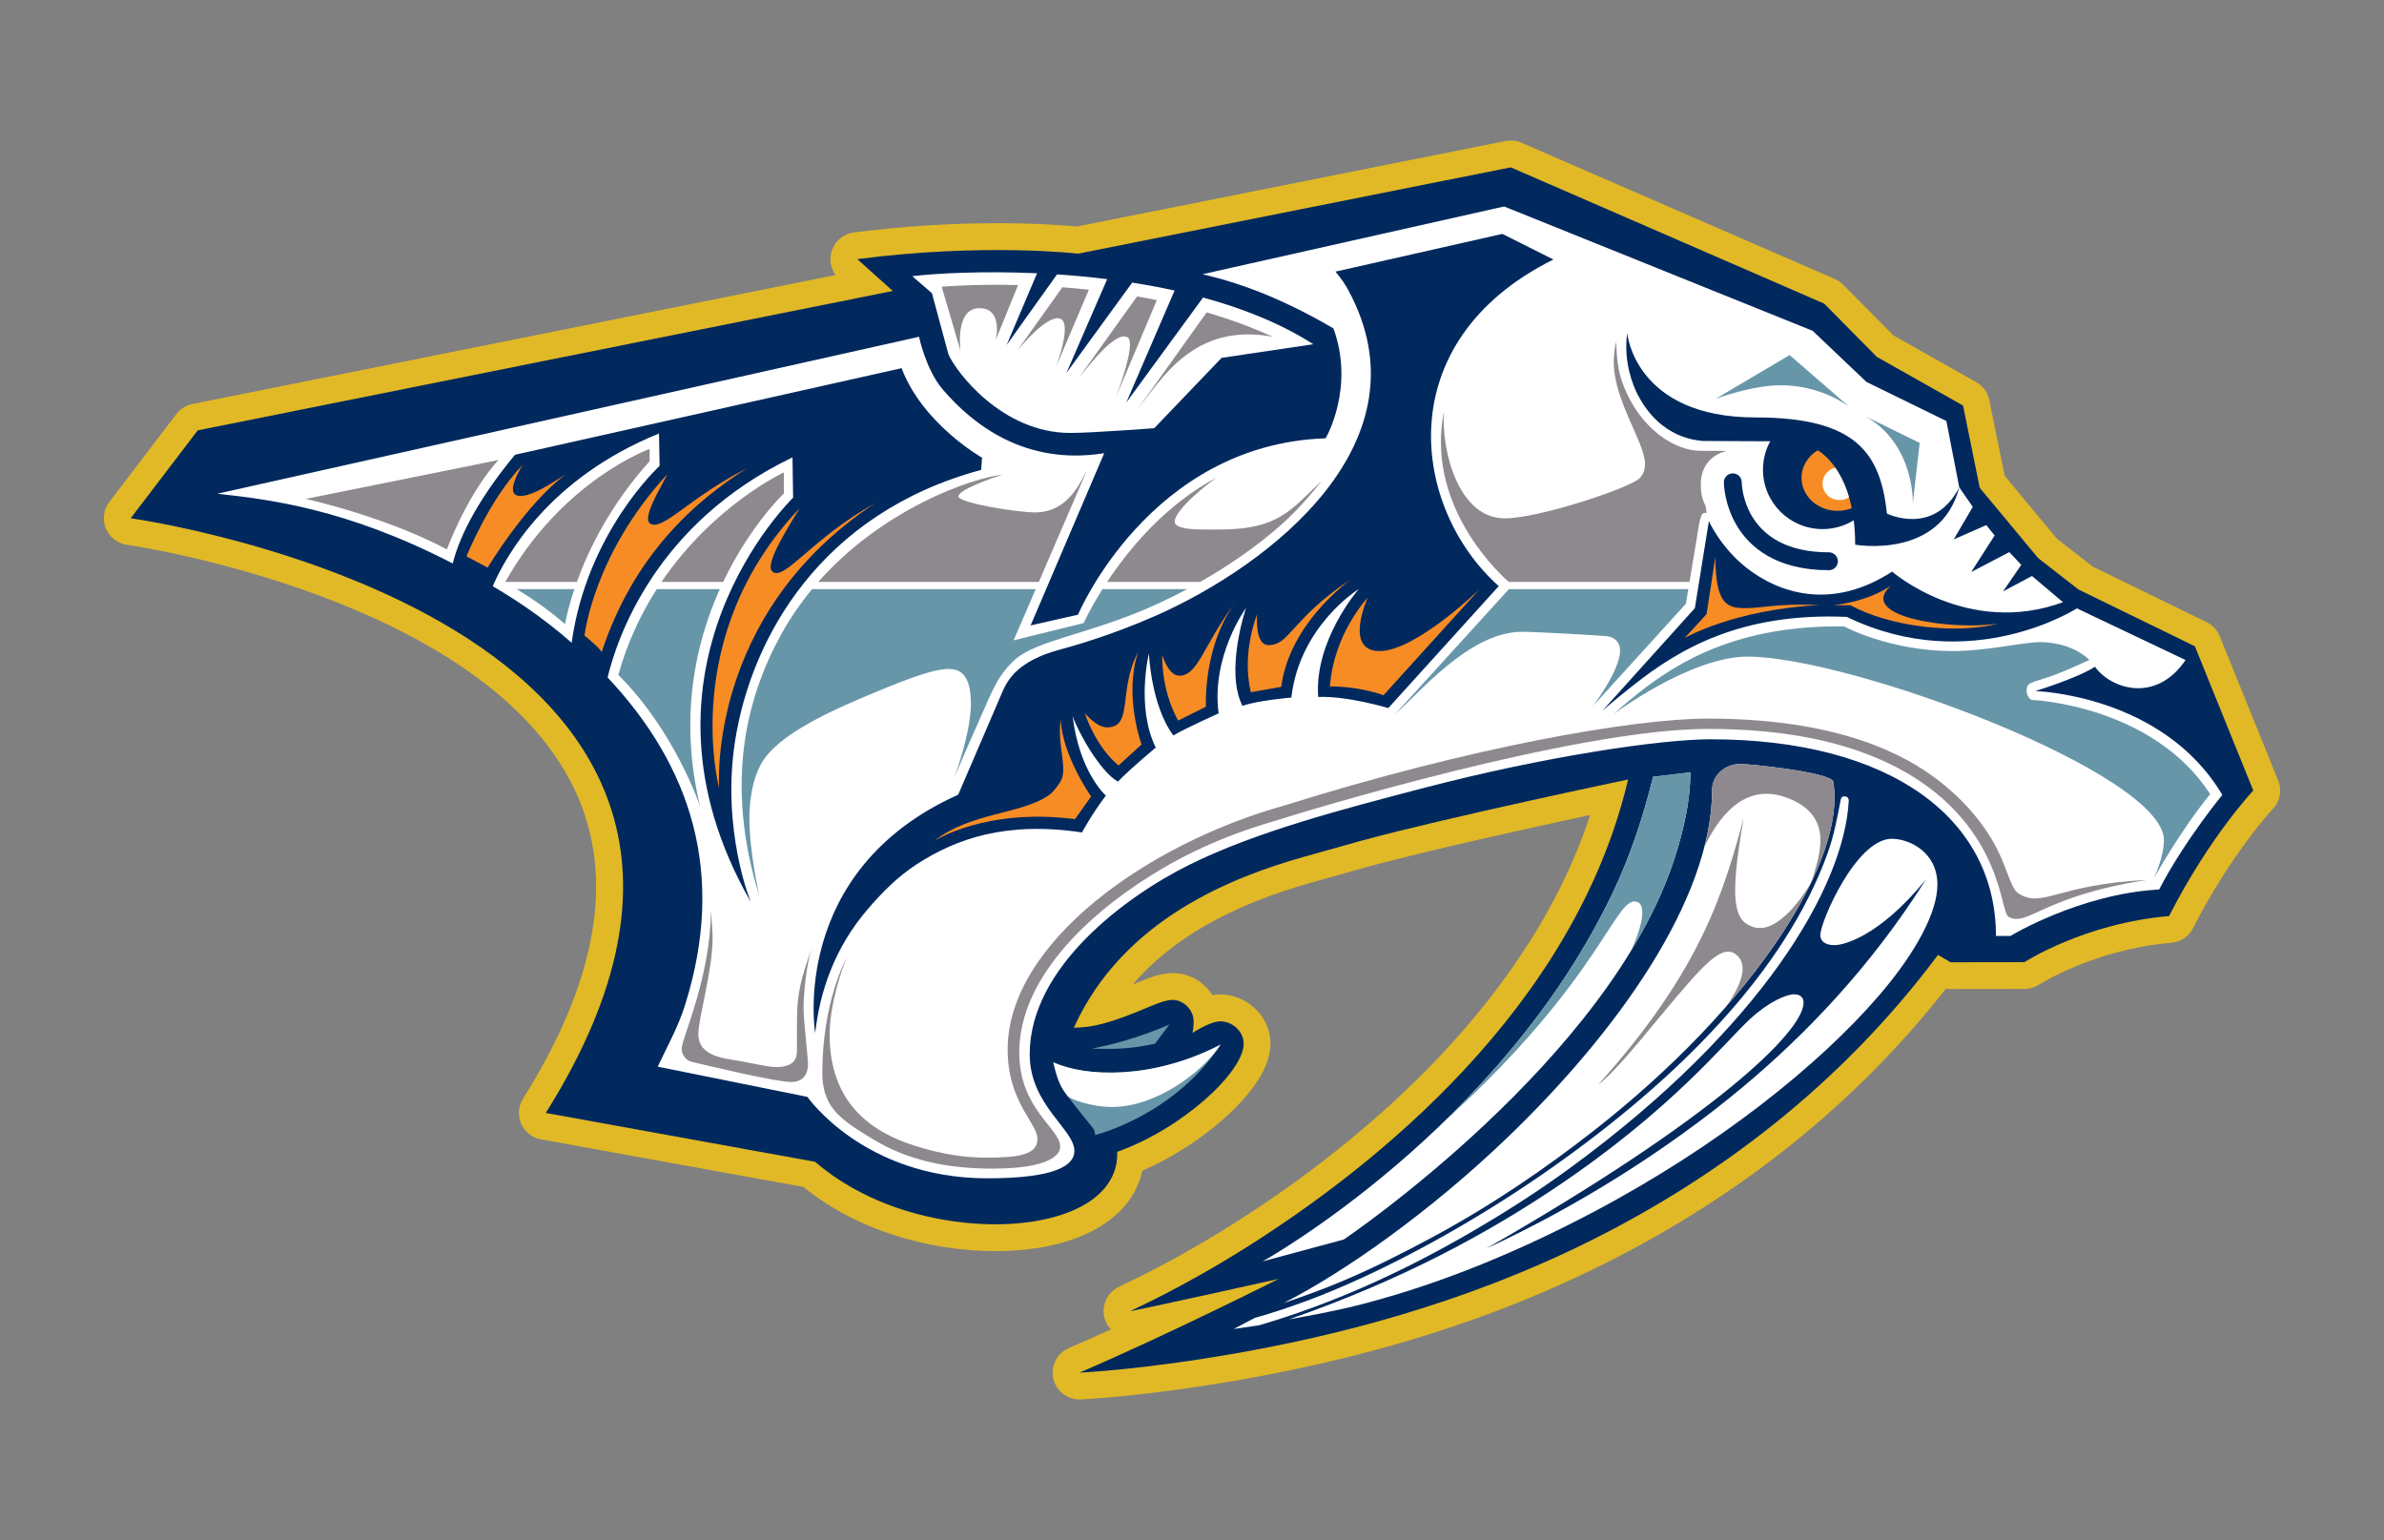 <?xml version="1.0" encoding="utf-8"?>
<!-- Generator: Adobe Illustrator 14.0.0, SVG Export Plug-In . SVG Version: 6.00 Build 43363)  -->
<!DOCTYPE svg PUBLIC "-//W3C//DTD SVG 1.1//EN" "http://www.w3.org/Graphics/SVG/1.1/DTD/svg11.dtd">
<svg version="1.1" id="Layer_2" xmlns="http://www.w3.org/2000/svg" xmlns:xlink="http://www.w3.org/1999/xlink" x="0px" y="0px"
	 width="230px" height="148.58px" viewBox="0 0 230 148.58" enable-background="new 0 0 230 148.58" xml:space="preserve">
<rect x="0" y="0" width="230" height="148.58" fill="#808080" stroke="none"/>
<g>
	<path fill="#E1B926" d="M104.143,135.021c-1.201,0-2.25-0.829-2.521-2.01c-0.279-1.218,0.352-2.461,1.5-2.955
		c1.324-0.568,2.691-1.175,4.057-1.793c-0.452-0.479-0.713-1.122-0.706-1.804c0.005-0.482,0.166-1.678,1.546-2.348
		c0.063-0.03,0.158-0.075,0.281-0.134c3.479-1.644,7.019-3.594,10.518-5.795c10.456-6.576,28.214-20.149,34.602-39.554
		c-5.614,1.208-15.54,3.394-21.259,4.94c-0.886,0.239-3.615,1.008-5.684,1.593c-7.771,2.197-13.455,5.438-17.206,9.834
		c0.111-0.046,0.22-0.091,0.326-0.135c1.31-0.546,2.345-0.978,3.564-0.978c1.578,0,2.999,0.86,3.827,2.135
		c0.248-0.044,0.496-0.069,0.739-0.069c2.626,0,4.845,2.173,4.845,4.744c0,2.713-2.504,5.485-4.604,7.333
		c-2.266,1.993-5.027,3.738-7.766,4.927c-0.299,1.408-0.993,2.696-2.053,3.795c-2.468,2.555-6.777,3.961-12.134,3.961
		c-2.645,0-5.438-0.364-8.079-1.053c-3.978-1.037-7.568-2.809-10.433-5.141l-25.313-4.592c-0.845-0.153-1.56-0.717-1.906-1.503
		c-0.347-0.786-0.28-1.693,0.178-2.421c7.188-11.431,8.889-21.41,5.052-29.659c-8.719-18.748-42.918-23.728-43.263-23.776
		c-0.91-0.127-1.686-0.728-2.035-1.578c-0.35-0.851-0.223-1.822,0.334-2.554l6.464-8.481c0.381-0.5,0.932-0.845,1.549-0.969
		l62.061-12.447c-0.483-0.654-0.636-1.508-0.389-2.305c0.3-0.966,1.135-1.668,2.139-1.799c4.596-0.595,9.259-0.896,13.86-0.896
		c3.931,0,6.658,0.224,7.664,0.321l41.348-8.249c0.518-0.103,1.055-0.046,1.538,0.165l30.238,13.146
		c0.302,0.131,0.576,0.319,0.808,0.554l4.826,4.88l8.004,4.519c0.653,0.369,1.114,1.003,1.264,1.739l1.48,7.297l5.04,6.068
		l3.456,2.691l10.99,5.363c0.573,0.28,1.023,0.762,1.264,1.354l5.635,13.915c0.381,0.94,0.177,2.016-0.521,2.752
		c-0.037,0.039-4.027,4.311-7.698,11.509c-0.407,0.797-1.196,1.327-2.088,1.402c-7.433,0.628-12.71,4.005-12.763,4.039
		c-0.418,0.271-0.906,0.416-1.405,0.417l-7.13,0.009c-0.001,0-0.002,0-0.003,0c-0.149,0-0.298-0.013-0.443-0.038
		c-8.65,11.027-19.787,19.98-33.133,26.629c-10.334,5.148-21.718,8.773-34.802,11.081c-9.214,1.625-15.29,1.908-15.544,1.92
		C104.22,135.021,104.182,135.021,104.143,135.021L104.143,135.021z M124.114,120.92c0.756,0.233,1.389,0.81,1.672,1.601
		c0.438,1.229-0.105,2.593-1.271,3.181c-0.041,0.021-1.639,0.826-4.089,2.024c11.949-2.228,22.388-5.616,31.87-10.34
		c13.298-6.625,24.268-15.643,32.604-26.804c0.789-1.057,2.246-1.351,3.383-0.683l0.6,0.352l5.711-0.008
		c1.74-0.994,6.583-3.466,13.02-4.286c2.648-4.933,5.323-8.434,6.782-10.188l-4.666-11.523l-10.341-5.047
		c-0.16-0.079-0.313-0.173-0.454-0.283l-3.891-3.028c-0.147-0.115-0.282-0.245-0.401-0.389l-5.635-6.785
		c-0.273-0.329-0.461-0.72-0.546-1.139l-1.375-6.777l-7.289-4.115c-0.209-0.118-0.399-0.264-0.568-0.434l-4.729-4.782
		l-29.037-12.624l-40.938,8.167c-0.266,0.053-0.54,0.064-0.809,0.032c-0.027-0.003-2.889-0.331-7.482-0.331
		c-2.569,0-5.159,0.099-7.744,0.295c0.243,0.539,0.299,1.155,0.138,1.746c-0.258,0.945-1.027,1.663-1.987,1.856L20.539,43.866
		l-3.307,4.339c3.658,0.753,9.284,2.125,15.367,4.392c6.093,2.271,11.376,4.975,15.703,8.039c5.553,3.931,9.557,8.477,11.901,13.513
		c4.24,9.108,3.085,19.641-3.427,31.348l22.329,4.051c0.458,0.083,0.885,0.288,1.236,0.593c2.317,2.016,5.479,3.616,8.902,4.51
		c2.221,0.579,4.563,0.885,6.773,0.885c3.769,0,6.992-0.912,8.411-2.382c0.55-0.568,0.793-1.183,0.768-1.933
		c-0.039-1.127,0.656-2.149,1.718-2.527c2.513-0.895,5.201-2.471,7.376-4.324c1.347-1.148,2.188-2.142,2.652-2.832
		c-0.177,0.097-0.347,0.197-0.482,0.286c-0.939,0.616-2.203,0.652-3.077-0.053c-0.774-0.625-1.139-1.552-0.933-2.483
		c-0.268,0.104-0.574,0.232-0.862,0.353c-0.634,0.264-1.424,0.593-2.408,0.951c-2.184,0.796-3.735,1.119-5.533,1.152
		c-0.885,0.017-1.721-0.423-2.209-1.164s-0.563-1.681-0.197-2.489c2.304-5.094,6.103-9.325,11.291-12.577
		c3.489-2.188,7.591-3.931,12.538-5.33c2.082-0.588,4.834-1.362,5.74-1.608c8.399-2.271,25.03-5.752,25.734-5.899
		c0.865-0.181,1.765,0.093,2.382,0.727c0.618,0.634,0.869,1.539,0.665,2.4c-2.405,10.191-7.896,19.967-16.322,29.054
		C136.832,111.797,129.667,117.227,124.114,120.92L124.114,120.92z"/>
	<path fill="#02295E" d="M52.653,107.378c29.97-47.655-40.044-57.375-40.044-57.375l6.464-8.481l67.059-13.45L82.707,25
		c12.286-1.591,21.313-0.527,21.313-0.527l41.733-8.326l30.237,13.146l5.079,5.137l8.318,4.696l1.61,7.935l5.635,6.785l3.891,3.028
		l11.232,5.481l5.635,13.916c0,0-4.217,4.446-8.127,12.113c-8.165,0.689-13.953,4.446-13.953,4.446l-7.13,0.01l-1.208-0.709
		c-9.546,12.78-21.554,21.608-33.522,27.571c-12.486,6.221-24.867,9.22-34.098,10.848c-9.153,1.615-15.208,1.884-15.208,1.884
		c8.75-3.762,19.206-9.042,19.206-9.042s-14.174,3.152-14.289,3.096c-0.039-0.02,4.68-2.054,11.136-6.114
		c12.491-7.856,31.684-23.161,36.877-45.167c0,0-17.164,3.586-25.588,5.865c-0.832,0.226-3.365,0.938-5.712,1.601
		c-6.824,1.931-17.431,5.995-22.175,16.483c1.533-0.029,2.812-0.311,4.696-0.997c2.62-0.954,3.78-1.687,4.868-1.687
		c0.944,0,1.993,0.901,1.993,2.065c0,0.733-0.115,1.121-0.115,1.121s1.71-1.121,2.688-1.121c1.179,0,2.257,0.992,2.257,2.156
		c0,2.717-5.865,8.18-12.204,10.437c0.217,6.268-9.877,8.452-19.191,6.022c-3.663-0.955-7.195-2.667-9.947-5.06L52.653,107.378z"/>
	<path fill="#FFFFFF" d="M63.636,44.952l-0.058-3.125c-10.66,4.316-14.795,11.838-16.04,14.732c1.066,0.624,2.122,1.29,3.16,2
		c1.535,1.052,3.029,2.204,4.451,3.452C56.642,51.312,63.636,44.952,63.636,44.952z"/>
	<path fill="#FFFFFF" d="M196.359,66.675c0,0,4.126-1.272,5.755-2.346c1.499,2.102,5.855,3.608,8.74-0.651l-10.484-4.983
		c0,0-10.234,6.612-22.194,0.824c-10.159-0.436-16.1,3.046-20.547,6.555c-1.9,1.5-3.028,2.492-3.028,2.492l8.912-9.89l1.352-8.395
		c0,0,1.136,2.531,3.613,4.485c3.133,2.471,8.245,4.172,14.068,0.383c0,0,7.245,6.325,16.483,2.952l-2.99-2.53l-2.799,1.495
		l1.764-2.568l-1.15-1.227l-3.68,1.917l2.262-3.527l-0.805-0.997l-3.144,1.38l1.84-3.143l-1.304-1.878
		c-1.82,6.996-10.043,5.529-10.043,5.529c0-0.855-0.051-1.635-0.14-2.35c-0.874,0.535-1.902,0.845-3.004,0.845
		c-3.176,0-5.75-2.566-5.75-5.731c0-0.993,0.255-1.927,0.701-2.742c-0.029,0-0.06,0.001-0.088,0.001l-6.411-0.029
		c-0.49-0.069-4.068-0.164-6.296-4.485c-0.419-0.813-1.391-3.107-1.007-5.923c0,0,0.719,8.137,12.392,8.137
		c9.725,0,12.044,3.457,12.669,9.276c0,0,4.523,2.238,6.977-2.53l-1.245-6.402l-7.705-3.766l-5.194-4.936L145.113,19.92
		l-29.109,6.541c0,0,2.308,0.466,5.361,1.653c2.225,0.865,4.828,2.121,7.283,3.575c2.09,5.769-0.757,10.599-0.757,10.599
		C110.9,42.863,104,59.308,104,59.308l-4.571,1.035l7.101-16.618c-7.667,1.227-12.707-2.812-15.563-6.133
		c-1.648-1.917-2.3-5.098-2.3-5.098L20.971,47.635c4.941,0.545,12.373,1.411,22.597,6.67c0.036,0.019,0.073,0.039,0.109,0.057
		c0.504-2.028,1.942-5.58,6.005-10.484l37.298-8.356c2.051,5.405,7.763,8.634,7.763,8.634l-0.086,1.179
		c-15.5,4.187-22.184,16.219-23.738,26.144c-1.349,8.612,1.514,15.544,1.514,15.544c-12.938-22.597,4.083-39.004,4.083-39.004
		l-0.058-3.891c-13.19,6.337-16.915,17.386-17.838,21.231c8.08,8.607,11.431,18.94,7.488,31.554
		c-0.661,2.114-1.574,3.725-2.655,5.999l14.442,2.913c0,0,5.443,7.858,17.365,7.858c6.727,0,8.395-1.304,8.395-2.641
		c0-2.099-4.313-4.413-4.313-9.329c0-8.45,9.364-15.285,15.391-18.275c6.52-3.234,14.942-5.403,22.444-7.369
		c11.867-3.111,23.099-4.744,27.83-4.744c17.48,0,27.557,7.705,27.557,18.975h1.395c0,0,6.67-4.054,14.347-4.484
		c2.453-4.715,6.095-9.124,6.095-9.124C208.65,66.994,196.359,66.675,196.359,66.675z M167.17,45.673c0.001,0,0.003,0,0.004,0
		c0.474,0,0.859,0.383,0.862,0.856c0.004,0.288,0.182,6.76,8.414,6.76c0.477,0,0.862,0.386,0.862,0.862
		c0,0.477-0.386,0.863-0.862,0.863c-5.174,0-7.663-2.295-8.84-4.221c-1.275-2.085-1.299-4.167-1.299-4.254
		C166.309,46.063,166.693,45.675,167.17,45.673z M144.596,56.548l-10.657,11.768c0,0-3.948-1.188-6.766-1.073
		c-0.402-5.462,3.91-10.408,3.91-10.408s-5.692,3.508-6.498,10.465c0,0-3.335,0.288-4.715,0.805
		c-1.725-3.392,0.346-9.458,0.346-9.458s-3.393,4.657-2.646,10.177c0,0-3.134,1.409-4.37,2.128
		c-2.156-2.875-2.358-7.906-2.358-7.906s-1.265,5.175,0.662,9.085c0,0-2.31,1.897-3.651,3.277c-1.706-0.939-3.867-4.815-4.37-6.325
		c0.647,5.434,3.206,7.676,3.206,7.676c-1.346,1.773-2.305,3.556-2.305,3.556c-7.337-1.103-12.147,0.62-15.908,3.048
		c-1.91,1.232-3.396,2.784-4.658,4.235c-3.364,3.87-4.723,8.134-5.175,12.075c0,0-2.587-15.641,13.8-23l4.313-10.034
		c0.249-0.567,0.655-1.281,1.361-1.926c0.87-0.796,2.182-1.512,4.044-2.013c1.165-0.313,5.009-1.372,9.43-3.335
		c10.889-4.834,26.386-16.7,18.515-31.323c-0.371-0.69-0.704-1.15-1.265-1.835l16.1-3.642l4.926,2.472
		C133.9,32.973,136.2,49.073,144.596,56.548z"/>
	<g id="Eye">
		<path fill="#F78C25" d="M177.485,45.795c-0.636-1.13-1.364-1.87-2.112-2.354c-0.944,0.568-1.567,1.547-1.567,2.661
			c0,1.757,1.553,3.182,3.469,3.182c0.489,0,0.953-0.093,1.375-0.26C178.377,47.692,177.958,46.635,177.485,45.795z"/>
		<path fill="#FFFFFF" d="M177.485,45.795c-0.137-0.243-0.278-0.468-0.423-0.677c-0.704,0.176-1.226,0.797-1.226,1.54
			c0,0.878,0.729,1.591,1.63,1.591c0.342,0,0.658-0.103,0.92-0.279C178.137,47.119,177.826,46.4,177.485,45.795z"/>
	</g>
	<g>
		<path fill="#8E898F" d="M29.5,48.134l18.604-3.754c0,0-2.638,2.604-4.996,8.623C37.09,49.801,29.5,48.134,29.5,48.134z"/>
		<g>
			<path fill="#8E898F" d="M55.652,56.145c1.12-3.107,3.208-7.406,7.025-11.653l-0.005-1.179c0,0-8.406,3.011-13.927,12.832H55.652z
				"/>
			<path fill="#6896A9" d="M49.833,56.835c1.074,0.646,2.807,1.765,4.68,3.374c0.12-0.639,0.382-1.825,0.9-3.374H49.833z"/>
		</g>
		<g>
			<path fill="#8E898F" d="M69.767,56.145c2.604-5.464,5.867-8.548,5.867-8.548l-0.01-2.017c0,0-6.762,3.123-11.806,10.565H69.767z"
				/>
			<path fill="#6896A9" d="M69.447,56.835h-6.082c-1.501,2.346-2.82,5.094-3.716,8.28c5.481,5.443,7.896,12.688,7.896,12.688
				C65.472,69.196,67.114,62.026,69.447,56.835z"/>
		</g>
		<g>
			<path fill="#8E898F" d="M115.788,56.145c2.714-1.545,5.464-3.42,7.82-5.52c1.446-1.289,2.692-2.694,3.938-4.255
				c-2.885,2.664-4.073,4.715-9.785,4.715c-1.725,0-4.427,0.134-4.427-0.767c0-1.131,3.22-3.699,4.092-4.265
				c-5,2.634-8.531,6.938-10.616,10.091H115.788z"/>
			<path fill="#6896A9" d="M106.365,56.835c-1.214,1.927-1.818,3.278-1.818,3.278l-6.756,1.667l2.133-4.945H78.353
				c-1.095,1.32-2.106,2.773-2.987,4.37c-3.35,6.075-5.496,14.351-2.099,25.271c0,0-0.968-4.227-0.968-7.484
				c0-1.445,0.202-3.889,1.342-5.635c1.5-2.298,5.507-4.322,9.315-5.942c3.877-1.649,6.938-2.875,8.567-2.875
				c1.006,0,2.146,0.422,2.146,3.335c0,2.914-1.629,7.245-1.629,7.245s1.114-2.692,2.396-5.539c0.654-1.452,1.236-2.959,1.974-4.14
				c0.526-0.842,1.103-1.447,1.591-1.866c2.029-1.738,6.667-2.354,12.286-4.708c1.34-0.561,2.78-1.245,4.25-2.032H106.365z"/>
			<path fill="#8E898F" d="M100.222,56.145l4.622-10.714c-0.542,0.867-1.687,4.006-4.983,4.006c-1.782,0-7.398-0.92-7.398-1.543
				c0-0.623,3.143-1.754,4.274-2.099c-3.02,0.332-11.569,3.298-17.794,10.35H100.222z"/>
		</g>
		<g>
			<path fill="#8E898F" d="M145.552,56.145h17.445c0.218-1.315,0.487-2.937,0.65-3.891c0.282-1.662,0.383-3.088,0.978-2.722
				c0.051-1.104-0.538-0.901-0.538-2.875c0-1.169,0.586-2.688,2.502-3.153l-2.559-0.01c-2.259,0-5.766-1.909-7.475-6.498
				c-0.456-1.223-0.575-2.386-0.633-4.025c0,0-0.229,0.882-0.229,1.984c0,3.708,3.009,7.734,3.009,9.804
				c0,0.409-0.096,1.035-0.613,1.457c-1.204,0.979-9.678,3.795-12.918,3.795c-4.523,0-6.134-6.67-5.865-10.312
				C137.596,48.351,143.936,54.692,145.552,56.145z"/>
			<path fill="#6896A9" d="M145.578,56.835l-10.959,12.046c2.099-1.773,7.082-7.925,12.219-7.925c1.476,0,7.609,0.364,8.165,0.422
				c0.612,0.063,1.294,0.44,1.294,1.409c0,1.897-2.616,5.333-2.616,5.333l8.97-9.875c0,0,0.096-0.584,0.232-1.409H145.578z"/>
		</g>
		<path fill="#6896A9" d="M157.979,66.941c-1.451,1.154-2.267,1.931-2.267,1.931s7.36-5.52,12.88-5.52
			c9.967,0,40.174,11.27,40.174,17.709c0,1.648-0.978,3.699-0.978,3.699s2.511-4.542,5.443-8.146
			c-5.616-8.625-17.192-9.085-17.192-9.085c-0.173,0-0.518-0.383-0.518-0.901c0-0.79,0.456-0.748,2.166-1.323
			c0.902-0.303,2.063-0.794,3.891-1.639c-1.266-1.198-3.105-1.715-4.744-1.715s-5.165,0.863-8.424,0.863
			c-6.133,0-10.503-2.377-10.503-2.377C167.628,60.292,161.819,63.886,157.979,66.941z"/>
		<path fill="#6896A9" d="M172.655,34.257l-7.13,4.217c0,0,3.488-1.304,6.287-1.304c4.024,0,6.631,2.108,6.631,2.108L172.655,34.257
			z"/>
		<path fill="#6896A9" d="M185.205,42.733l-5.161-2.53c4.715,2.76,4.495,8.352,4.495,8.352L185.205,42.733z"/>
		<path fill="#8E898F" d="M68.581,87.828c0,6.382-2.817,12.391-2.817,13.34c0,0.558,0.39,1.139,0.92,1.265
			c1.208,0.287,8.069,1.955,9.66,1.955s1.61-1.399,1.61-1.821c0-0.421-0.432-4.216-0.432-5.28c0-1.063,0.202-4.255,0.92-6.181
			c-1.725,4.858-1.553,5.404-1.553,10.264c0,0.819-0.316,1.581-2.056,1.581c-0.698,0-2.006-0.321-3.407-0.575
			c-1.427-0.258-4.054-0.395-4.054-2.616c0-1.466,1.38-6.181,1.38-9.258C68.753,89.782,68.581,87.828,68.581,87.828z"/>
		<path fill="#8E898F" d="M81.69,92.408c-0.383,0.882-1.648,4.332-1.648,7.437c0,6.606,4.071,9.363,8.088,10.657
			c2.94,0.946,5.175,1.188,7.015,1.188c3.182,0,4.945-0.288,4.945-1.812s-2.875-3.536-2.875-8.625
			c0-10.24,13.409-19.844,26.718-23.546c17.863-5.607,33.618-8.376,40.825-8.376c10.825,0,17.638,2.542,21.869,5.673
			c2.904,2.149,4.853,4.617,5.961,6.747c1.122,2.156,1.391,3.965,2.146,4.446c2.329,1.485,3.68-0.872,12.42-1.303
			c-10.196,1.571-11.462,4.562-13.378,3.564c-0.419-0.218-0.567-2.438-1.783-5.175c-1.398-3.153-4.187-7.021-10.005-9.737
			c-4.054-1.893-9.493-3.22-17.23-3.22c-12.804,0-39.277,8.069-41.524,8.802c-0.983,0.32-5.732,1.524-11.069,4.652
			c-6.562,3.847-13.829,10.29-13.829,17.758c0,5.473,3.938,7.313,3.938,9.057c0,0,0.46,2.156-6.526,2.156
			c-4.404,0-8.175-0.827-11.385-2.76c-1.326-0.799-2.927-1.72-3.881-2.875c-0.867-1.051-1.15-2.31-1.15-3.565
			C79.333,96.539,81.69,92.408,81.69,92.408z"/>
	</g>
	<g id="ear">
		<path fill="#FFFFFF" d="M116.067,28.708l-7.409,10.13l4.661-10.805c-1.36-0.3-2.729-0.553-4.09-0.766l-6.35,8.725l3.94-9.061
			c-1.65-0.204-3.274-0.353-4.841-0.457l-4.864,6.815l2.938-6.923c-5.285-0.239-9.727,0.009-12.038,0.281l1.897,1.639l1.591,5.894
			c0.728,1.699,5.181,7.59,11.749,7.59c2.127,0,8.107-0.46,8.107-0.46l6.498-6.785l8.845-1.313
			C123.574,31.206,119.9,29.751,116.067,28.708z"/>
		<path fill="#8E898F" d="M90.852,27.664c0,0,2.937-0.271,7.369-0.161L96.065,32.8c0,0,0.748-3.067-1.572-3.067
			c-2.415,0-1.821,4.13-1.821,4.13L90.852,27.664z"/>
		<path fill="#8E898F" d="M101.863,35.445l3.188-7.495c-0.877-0.095-1.732-0.172-2.561-0.234l-4.354,6.119
			c0.373-0.448,3.028-3.642,4.216-3.057C103.425,31.344,101.863,35.445,101.863,35.445z"/>
		<path fill="#8E898F" d="M104.058,36.48l5.641-7.881c0.632,0.109,1.27,0.229,1.91,0.359l-3.929,9.305c0,0,1.993-5.175,1.111-5.712
			C107.6,31.825,104.841,35.573,104.058,36.48z"/>
		<path fill="#8E898F" d="M122.784,32.494c-2.066-0.949-4.212-1.723-6.37-2.354l-6.74,9.445
			C112.079,36.566,115.184,31.075,122.784,32.494z"/>
	</g>
	<g>
		<path fill="#F78C25" d="M45.005,53.673l2.042,1.092c0,0,3.68-6.152,7.532-8.999c-0.939,0.562-3.808,2.616-4.858,1.955
			c-0.571-0.36-0.005-1.729,0.69-2.847C47.248,48.095,45.005,53.673,45.005,53.673z"/>
		<path fill="#F78C25" d="M56.391,61.32c0,0,1.648,1.341,1.648,1.61c3.124-9.458,9.065-14.605,13.953-17.71
			c-5.481,2.789-8.127,6.095-9.277,5.29c-0.798-0.559,1.093-3.565,1.667-4.753C57.253,53.472,56.391,61.32,56.391,61.32z"/>
		<path fill="#F78C25" d="M69.386,76.06c0,0-3.949-14.663,7.743-27.006c-0.729,1.265-3.446,5.368-2.626,6.085
			c1.147,1.004,3.771-3.166,9.909-6.583C68.063,59.365,69.386,76.06,69.386,76.06z"/>
		<path fill="#F78C25" d="M101.125,76.769c-2.648,1.79-7.557,1.642-10.982,4.36c0,0,4.926-3.21,13.57-2.099l1.553-2.186
			c0,0-2.76-3.91-2.933-7.417c-0.373,2.543,0.764,4.806-0.058,6.037C101.963,75.934,101.604,76.445,101.125,76.769z"/>
		<path fill="#F78C25" d="M107.911,73.855l2.223-2.031c0,0-1.725-4.639-0.345-8.894c-1.955,3.757-0.422,7.245-2.99,7.245
			c-1.035,0-2.146-1.38-2.146-1.38S105.649,71.977,107.911,73.855z"/>
		<path fill="#F78C25" d="M113.661,69.523l2.683-1.342c0,0-0.307-5.711,2.76-9.928c-3.028,3.987-3.488,6.938-5.328,6.938
			c-1.073,0-1.648-1.993-1.648-1.993S111.974,66.457,113.661,69.523z"/>
		<path fill="#F78C25" d="M120.676,66.783l2.933-0.518c0.229-1.754,1.179-5.951,6.583-10.292c-5.692,3.853-5.75,6.268-7.819,6.268
			c-1.352,0-1.093-2.961-1.093-2.961S119.756,62.959,120.676,66.783z"/>
		<path fill="#F78C25" d="M128.304,66.227c0,0,2.491-0.077,5.175,0.843l9.238-10.197c0,0-6.133,5.942-9.621,5.942
			s-1.15-5.137-1.15-5.137S128.688,61.09,128.304,66.227z"/>
		<path fill="#F78C25" d="M162.535,61.55c0,0,4.677-2.722,12.995-3.182c-4.313-0.153-5.424,0.307-7.168,0.307
			s-2.865-0.383-2.865-4.959l-0.854,5.534L162.535,61.55z"/>
		<path fill="#F78C25" d="M176.882,58.388c0,0,3.162-0.259,5.52-1.869c-3.393,3.134,6.44,4.341,10.466,3.623
			c-4.045,1.092-10.552,0.345-14.347-1.754H176.882z"/>
	</g>
	<g id="Teeths">
		<path fill="#6896A9" d="M101.624,102.49c0,0,0.307,1.533,0.824,2.453c0.517,0.92,2.913,3.737,3.066,4.006s0.134,0.556,0.134,0.556
			s7.609-1.84,12.113-8.721C111.188,104.196,104.69,103.908,101.624,102.49z"/>
		<path fill="#FFFFFF" d="M101.624,102.49c0,0,0.307,1.533,0.824,2.453c0.108,0.192,0.299,0.469,0.534,0.787
			c0.233,0.315,2.312,1.072,4.295,1.072c4.21,0,8.707-3.303,10.484-6.019C111.188,104.196,104.69,103.908,101.624,102.49z"/>
		<path fill="#6896A9" d="M105.323,101.168c2.415,0.076,3.795,0.028,6.114-0.479l1.38-1.84
			C112.817,98.849,109.333,100.435,105.323,101.168z"/>
		<path fill="#FFFFFF" d="M155.636,86.045c-10.862,22.893-33.811,35.65-33.811,35.65l7.82-2.108c0,0,25.773-17.388,31.97-36.963
			c0.842-2.657,1.467-5.41,1.467-8.107l-3.594,0.431C158.511,78.879,157.283,82.572,155.636,86.045z"/>
		<path fill="#6896A9" d="M155.636,86.045c-4.274,9.007-10.418,16.444-16.3,22.154c15.418-13.951,16.529-22.058,18.676-21.157
			c0.802,0.336,0.447,2.395-0.732,4.819c1.828-2.979,3.337-6.08,4.336-9.237c0.842-2.657,1.467-5.41,1.467-8.107l-3.594,0.431
			C158.511,78.879,157.283,82.572,155.636,86.045z"/>
		<path fill="#FFFFFF" d="M153.651,109.175c-4.588,3.579-9.76,7.131-15.477,10.201c-2.722,1.462-5.562,2.913-8.645,4.217
			c-1.814,0.768-3.757,1.475-5.692,2.127c5.854-2.974,14.089-8.79,21.447-15.831c10.712-10.25,19.896-23.11,19.896-33.705
			c0-1.293,1.149-2.472,2.731-2.472c0.92,0,8.279,0.748,8.94,1.639C178.203,82.787,169.491,96.818,153.651,109.175z"/>
		<path fill="#8E898F" d="M174.813,84.986c-1.761,3.719-4.559,7.868-8.28,12.127c1.78-2.54,2.062-4.244,0.861-5.088
			c-1.072-0.753-2.522,0.592-4.342,2.645c-3.248,3.666-6.814,8.456-8.874,9.986c9.971-11.061,12.136-18.692,14.049-25.741
			c-1.438,8.137-0.891,9.861,0.834,10.494C171.521,90.311,174.15,86.18,174.813,84.986c0.534-2.093,2.47-6.293-2.541-8.064
			c-4.818-1.703-7.171,3.556-7.815,4.702c0.471-1.861,0.724-3.682,0.724-5.44c0-1.293,1.149-2.472,2.731-2.472
			c0.92,0,8.279,0.748,8.94,1.639C177.315,77.898,176.597,81.222,174.813,84.986z"/>
		<path fill="#FFFFFF" d="M178.362,77.248c-0.432,8.253-8.321,21.86-26.886,35.438c-3.286,2.404-6.839,4.664-10.676,6.838
			c-5.814,3.294-12.268,6.274-19.32,8.338l-2.458,0.359l2.056-1.078c1.265-0.331,3.824-1.162,6.238-2.113
			c6.885-2.713,15.144-7.245,22.474-12.42c11.994-8.469,22.408-18.8,26.546-30.331c0.591-1.647,0.907-3.331,1.235-5.024
			c0.035-0.182,0.046-0.412,0.364-0.419C178.377,76.826,178.362,77.248,178.362,77.248z"/>
		<path fill="#FFFFFF" d="M168.86,98.293c-2.373,2.169-7.541,8.777-18.937,16.388c-6.357,4.245-14.548,8.783-25.568,12.611
			c2.404-0.429,4.768-0.872,7.092-1.476c8.048-2.093,15.546-5.322,22.305-8.894c12.035-6.358,21.797-14.214,27.51-20.854
			c3.741-4.349,5.653-8.181,5.653-10.714c0-3.163-2.73-4.428-4.398-4.428c-3.455,0-6.899,8.032-6.899,9.286
			c0,0.633,0.517,0.978,1.38,0.978c0.719,0,4.169-0.661,8.807-6.335c-5.41,8.582-11.777,15.102-17.662,20.02
			c-7.323,6.122-16.123,11.605-24.772,15.593c21.869-12.516,30.628-20.911,30.628-23.729c0-0.747-0.651-0.805-0.91-0.805
			C172.334,95.936,170.679,96.63,168.86,98.293z"/>
	</g>
</g>
</svg>
